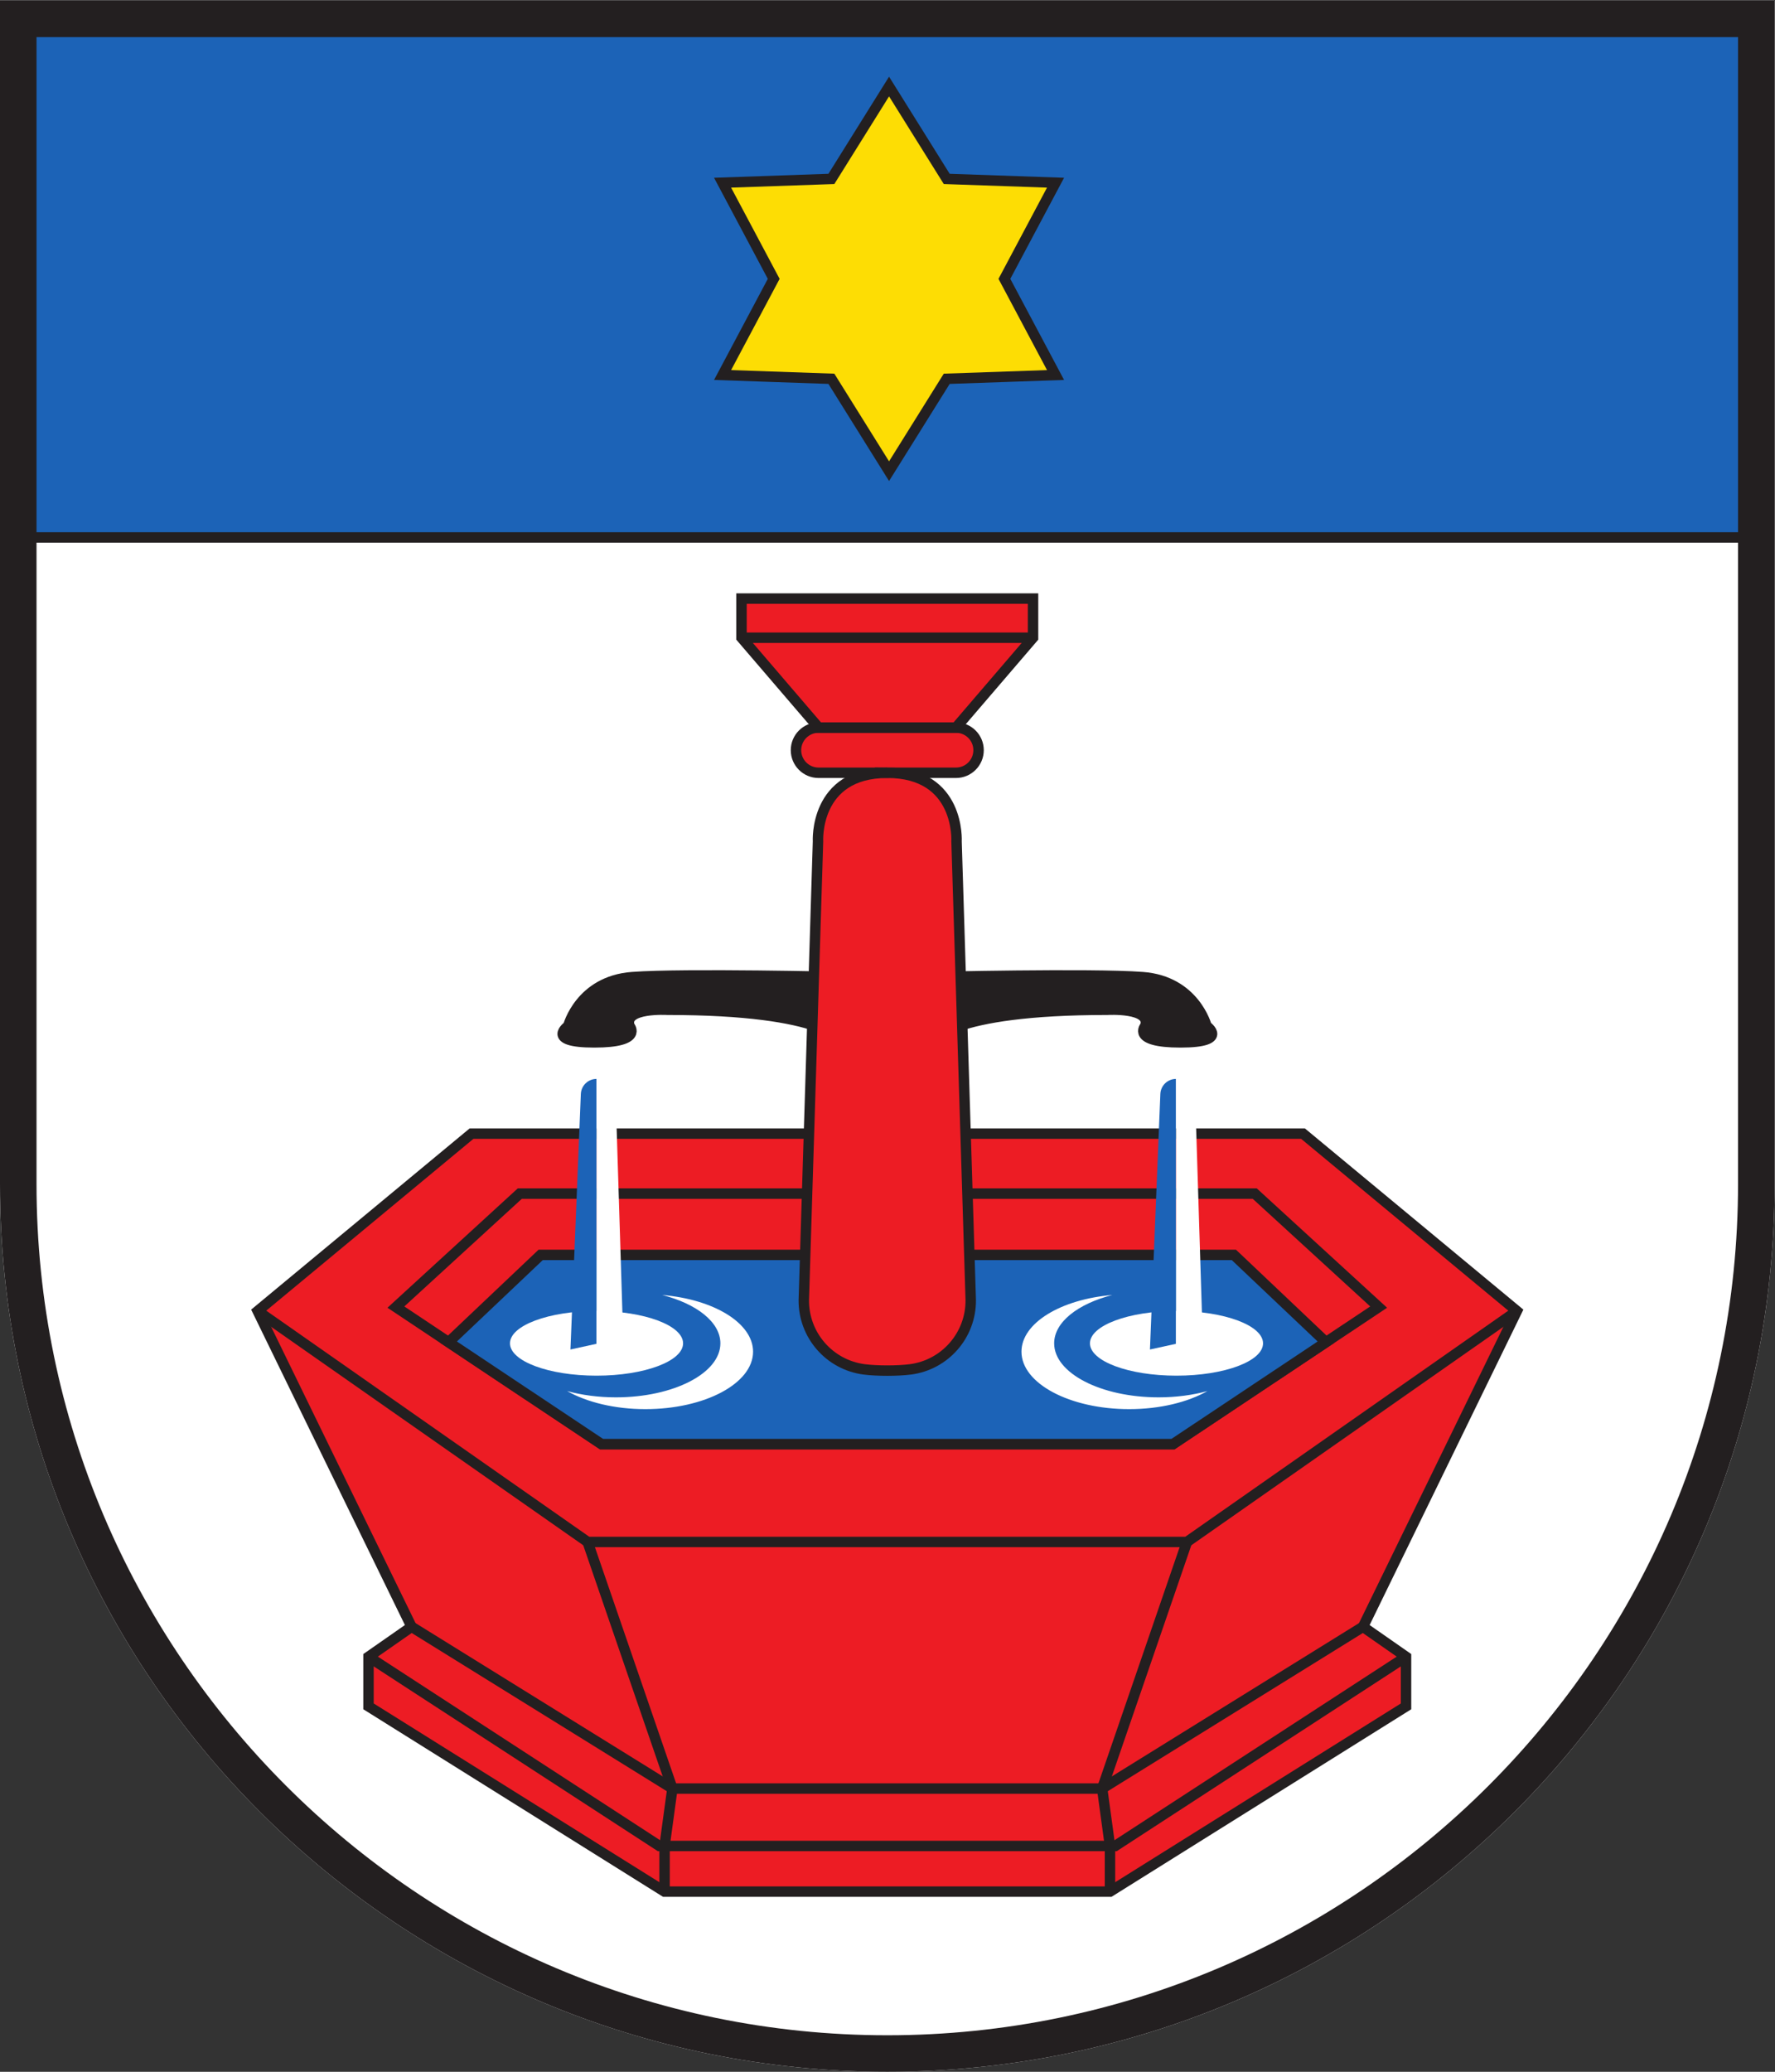 <?xml version="1.0" encoding="UTF-8" standalone="no"?>
<svg
   xmlns:dc="http://purl.org/dc/elements/1.1/"
   xmlns:cc="http://creativecommons.org/ns#"
   xmlns:rdf="http://www.w3.org/1999/02/22-rdf-syntax-ns#"
   xmlns:svg="http://www.w3.org/2000/svg"
   xmlns="http://www.w3.org/2000/svg"
   viewBox="0 0 226.773 264.573"
   height="264.573"
   width="226.773"
   xml:space="preserve"
   id="svg2"
   version="1.1"><rect x="0" y="0" width="226.773" height="264.573" fill="#333333" stroke="none"/><defs
     id="defs6" /><g
     transform="matrix(1.333,0,0,-1.333,0,264.573)"
     id="g10"><g
       transform="scale(0.1)"
       id="g12"><path
         id="path14"
         style="fill:#ffffff;fill-opacity:1;fill-rule:evenodd;stroke:none"
         d="M 0,1984.25 V 850.391 C 0,380.73 380.734,0 850.395,0 1320.05,0 1700.79,380.73 1700.79,850.391 V 1984.25 H 0" /><path
         id="path16"
         style="fill:#231f20;fill-opacity:1;fill-rule:nonzero;stroke:none"
         d="m 808.039,986.188 c 0,0 -13.434,31.242 -168.434,31.242 0,0 -42.5,2.51 -36.25,-15.62 0,0 13.75,-15.622 -33.75,-15.622 -47.5,0 -25,15.682 -25,15.682 0,0 11.25,43.06 61.25,46.81 50,3.75 204.118,0 204.118,0 l -1.934,-62.492" /><path
         id="path18"
         style="fill:none;stroke:#231f20;stroke-width:10;stroke-linecap:butt;stroke-linejoin:miter;stroke-miterlimit:10;stroke-dasharray:none;stroke-opacity:1"
         d="m 808.039,986.188 c 0,0 -13.434,31.242 -168.434,31.242 0,0 -42.5,2.51 -36.25,-15.62 0,0 13.75,-15.622 -33.75,-15.622 -47.5,0 -25,15.682 -25,15.682 0,0 11.25,43.06 61.25,46.81 50,3.75 204.118,0 204.118,0 z" /><path
         id="path20"
         style="fill:#231f20;fill-opacity:1;fill-rule:nonzero;stroke:none"
         d="m 892.934,986.188 c 0,0 13.433,31.242 168.436,31.242 0,0 42.5,2.51 36.25,-15.62 0,0 -13.75,-15.622 33.75,-15.622 47.5,0 25,15.682 25,15.682 0,0 -11.25,43.06 -61.25,46.81 -50,3.75 -204.124,0 -204.124,0 l 1.938,-62.492" /><path
         id="path22"
         style="fill:none;stroke:#231f20;stroke-width:10;stroke-linecap:butt;stroke-linejoin:miter;stroke-miterlimit:10;stroke-dasharray:none;stroke-opacity:1"
         d="m 892.934,986.188 c 0,0 13.433,31.242 168.436,31.242 0,0 42.5,2.51 36.25,-15.62 0,0 -13.75,-15.622 33.75,-15.622 47.5,0 25,15.682 25,15.682 0,0 -11.25,43.06 -61.25,46.81 -50,3.75 -204.124,0 -204.124,0 z" /><path
         id="path24"
         style="fill:#ed1c24;fill-opacity:1;fill-rule:nonzero;stroke:none"
         d="M 916.246,1244.47 H 784.539 c -11.953,0 -21.644,9.69 -21.644,21.64 v 0 c 0,11.96 9.691,21.65 21.644,21.65 h 131.707 c 11.957,0 21.649,-9.69 21.649,-21.65 v 0 c 0,-11.95 -9.692,-21.64 -21.649,-21.64" /><path
         id="path26"
         style="fill:none;stroke:#231f20;stroke-width:10;stroke-linecap:butt;stroke-linejoin:miter;stroke-miterlimit:10;stroke-dasharray:none;stroke-opacity:1"
         d="M 916.246,1244.47 H 784.539 c -11.953,0 -21.644,9.69 -21.644,21.64 v 0 c 0,11.96 9.691,21.65 21.644,21.65 h 131.707 c 11.957,0 21.649,-9.69 21.649,-21.65 v 0 c 0,-11.95 -9.692,-21.64 -21.649,-21.64 z" /><path
         id="path28"
         style="fill:#ed1c24;fill-opacity:1;fill-rule:nonzero;stroke:none"
         d="m 850.395,1287.76 h 65.851 l 73.852,86.08 v 37.5 H 850.395 710.691 v -37.5 l 73.848,-86.08 h 65.856" /><path
         id="path30"
         style="fill:none;stroke:#231f20;stroke-width:10;stroke-linecap:butt;stroke-linejoin:miter;stroke-miterlimit:10;stroke-dasharray:none;stroke-opacity:1"
         d="m 850.395,1287.76 h 65.851 l 73.852,86.08 v 37.5 H 850.395 710.691 v -37.5 l 73.848,-86.08 z" /><path
         id="path32"
         style="fill:none;stroke:#231f20;stroke-width:10;stroke-linecap:butt;stroke-linejoin:miter;stroke-miterlimit:10;stroke-dasharray:none;stroke-opacity:1"
         d="M 710.691,1373.84 H 990.098" /><path
         id="path34"
         style="fill:#ed1c24;fill-opacity:1;fill-rule:nonzero;stroke:none"
         d="M 850.395,172.602 H 1063.85 L 1347.6,350.09 v 47.5 l -41.25,28.75 147.49,302.5 -204.99,169.941 H 850.395 451.941 l -205,-169.941 147.5,-302.5 -41.25,-28.75 v -47.5 l 283.75,-177.488 h 213.454" /><path
         id="path36"
         style="fill:none;stroke:#231f20;stroke-width:10;stroke-linecap:butt;stroke-linejoin:miter;stroke-miterlimit:10;stroke-dasharray:none;stroke-opacity:1"
         d="M 850.395,172.602 H 1063.85 L 1347.6,350.09 v 47.5 l -41.25,28.75 147.49,302.5 -204.99,169.941 H 850.395 451.941 l -205,-169.941 147.5,-302.5 -41.25,-28.75 v -47.5 l 283.75,-177.488 z" /><path
         id="path38"
         style="fill:#ed1c24;fill-opacity:1;fill-rule:nonzero;stroke:none"
         d="M 773.551,841.328 H 498.191 L 379.441,732.59 576.496,601.34 H 850.395 1124.29 L 1321.35,732.59 1202.6,841.328 H 927.234 773.551" /><path
         id="path40"
         style="fill:none;stroke:#231f20;stroke-width:10;stroke-linecap:butt;stroke-linejoin:miter;stroke-miterlimit:10;stroke-dasharray:none;stroke-opacity:1"
         d="M 773.551,841.328 H 498.191 L 379.441,732.59 576.496,601.34 H 850.395 1124.29 L 1321.35,732.59 1202.6,841.328 H 927.234 Z" /><path
         id="path42"
         style="fill:#1c63b7;fill-opacity:1;fill-rule:nonzero;stroke:none"
         d="M 770.387,782.59 H 518.191 L 429.938,698.961 576.496,601.34 h 547.794 l 146.56,97.621 -88.25,83.629 H 930.398 770.387" /><path
         id="path44"
         style="fill:none;stroke:#231f20;stroke-width:10;stroke-linecap:butt;stroke-linejoin:miter;stroke-miterlimit:10;stroke-dasharray:none;stroke-opacity:1"
         d="M 770.387,782.59 H 518.191 L 429.938,698.961 576.496,601.34 h 547.794 l 146.56,97.621 -88.25,83.629 H 930.398 Z" /><path
         id="path46"
         style="fill:#ed1c24;fill-opacity:1;fill-rule:nonzero;stroke:none"
         d="M 850.395,1244.47 C 780.043,1244.47 784,1178.62 784,1178.62 L 770.391,739.309 c -0.278,-33.559 24.543,-62.047 57.832,-66.379 v 0 c 12.195,-1.59 32.148,-1.59 44.343,0 v 0 c 33.286,4.332 58.106,32.82 57.832,66.379 l -13.609,439.311 c 0,0 3.953,65.85 -66.394,65.85" /><path
         id="path48"
         style="fill:none;stroke:#231f20;stroke-width:10;stroke-linecap:butt;stroke-linejoin:miter;stroke-miterlimit:10;stroke-dasharray:none;stroke-opacity:1"
         d="M 850.395,1244.47 C 780.043,1244.47 784,1178.62 784,1178.62 L 770.391,739.309 c -0.278,-33.559 24.543,-62.047 57.832,-66.379 v 0 c 12.195,-1.59 32.148,-1.59 44.343,0 v 0 c 33.286,4.332 58.106,32.82 57.832,66.379 l -13.609,439.311 c 0,0 3.953,65.85 -66.394,65.85 z" /><path
         id="path50"
         style="fill:none;stroke:#231f20;stroke-width:10;stroke-linecap:butt;stroke-linejoin:miter;stroke-miterlimit:10;stroke-dasharray:none;stroke-opacity:1"
         d="m 636.941,172.602 v 43.75 l 7.5,55 -81.25,236.238" /><path
         id="path52"
         style="fill:none;stroke:#231f20;stroke-width:10;stroke-linecap:butt;stroke-linejoin:miter;stroke-miterlimit:10;stroke-dasharray:none;stroke-opacity:1"
         d="M 1453.84,728.84 1137.6,507.59 H 563.191 l -316.25,221.25" /><path
         id="path54"
         style="fill:none;stroke:#231f20;stroke-width:10;stroke-linecap:butt;stroke-linejoin:miter;stroke-miterlimit:10;stroke-dasharray:none;stroke-opacity:1"
         d="m 1306.35,426.34 -250,-154.988 H 644.441 l -250,154.988" /><path
         id="path56"
         style="fill:none;stroke:#231f20;stroke-width:10;stroke-linecap:butt;stroke-linejoin:miter;stroke-miterlimit:10;stroke-dasharray:none;stroke-opacity:1"
         d="M 1347.6,397.59 1068.85,216.352 H 631.941 L 353.191,397.59" /><path
         id="path58"
         style="fill:none;stroke:#231f20;stroke-width:10;stroke-linecap:butt;stroke-linejoin:miter;stroke-miterlimit:10;stroke-dasharray:none;stroke-opacity:1"
         d="m 1063.85,172.602 v 43.75 l -7.5,55 81.25,236.238" /><path
         id="path60"
         style="fill:#ffffff;fill-opacity:1;fill-rule:nonzero;stroke:none"
         d="m 488.789,697.871 c 0,-17.109 37.137,-30.98 82.949,-30.98 45.809,0 82.95,13.871 82.95,30.98 0,17.109 -37.141,30.969 -82.95,30.969 -45.812,0 -82.949,-13.86 -82.949,-30.969" /><path
         id="path62"
         style="fill:#1c63b7;fill-opacity:1;fill-rule:nonzero;stroke:none"
         d="m 556.699,936.738 -9.961,-244.769 25,5.461 v 253.75 c -8.078,0 -14.711,-6.371 -15.039,-14.442" /><path
         id="path64"
         style="fill:#ffffff;fill-opacity:1;fill-rule:nonzero;stroke:none"
         d="m 571.738,951.18 v 0 c 9.797,0 17.871,-7.692 18.34,-17.481 l 7.539,-240.98 -25.879,4.711 v 253.75" /><path
         id="path66"
         style="fill:#ffffff;fill-opacity:1;fill-rule:nonzero;stroke:none"
         d="m 1044.65,697.871 c 0,-17.109 37.13,-30.98 82.95,-30.98 45.81,0 82.94,13.871 82.94,30.98 0,17.109 -37.13,30.969 -82.94,30.969 -45.82,0 -82.95,-13.86 -82.95,-30.969" /><path
         id="path68"
         style="fill:#1c63b7;fill-opacity:1;fill-rule:nonzero;stroke:none"
         d="m 1112.12,936.738 -9.97,-244.769 25,5.461 v 253.75 c -8.07,0 -14.71,-6.371 -15.03,-14.442" /><path
         id="path70"
         style="fill:#ffffff;fill-opacity:1;fill-rule:nonzero;stroke:none"
         d="m 1127.15,951.18 v 0 c 9.8,0 17.88,-7.692 18.35,-17.481 l 7.54,-240.98 -25.89,4.711 v 253.75" /><path
         id="path72"
         style="fill:#ffffff;fill-opacity:1;fill-rule:nonzero;stroke:none"
         d="m 1110.44,646.129 c -55.28,0 -100.1,23.16 -100.1,51.73 0,20.332 22.76,37.879 55.78,46.332 -49.33,-4.132 -87.104,-26.839 -87.104,-54.312 0,-30.41 46.214,-55.051 103.214,-55.051 29.58,0 56.19,6.672 75.01,17.313 -13.97,-3.832 -29.88,-6.012 -46.8,-6.012" /><path
         id="path74"
         style="fill:#ffffff;fill-opacity:1;fill-rule:nonzero;stroke:none"
         d="m 590.344,646.129 c 55.285,0 100.105,23.16 100.105,51.73 0,20.332 -22.761,37.879 -55.785,46.332 49.336,-4.132 87.109,-26.839 87.109,-54.312 0,-30.41 -46.21,-55.051 -103.214,-55.051 -29.586,0 -56.192,6.672 -75.008,17.313 13.969,-3.832 29.879,-6.012 46.793,-6.012" /><path
         id="path76"
         style="fill:#1c63b7;fill-opacity:1;fill-rule:nonzero;stroke:none"
         d="M 19.605,1469.93 H 1684.6 v 495.44 H 19.605 v -495.44" /><path
         id="path78"
         style="fill:none;stroke:#231f20;stroke-width:10;stroke-linecap:butt;stroke-linejoin:miter;stroke-miterlimit:10;stroke-dasharray:none;stroke-opacity:1"
         d="M 19.605,1469.93 H 1684.6 v 495.44 H 19.605 Z" /><path
         id="path80"
         style="fill:#fddd04;fill-opacity:1;fill-rule:nonzero;stroke:none"
         d="m 796.828,1813.39 55.277,88.51 55.274,-88.51 104.291,-3.62 -49.014,-92.12 49.014,-92.13 -104.291,-3.61 -55.274,-88.52 -55.277,88.52 -104.293,3.61 49.02,92.13 -49.02,92.12 104.293,3.62" /><path
         id="path82"
         style="fill:none;stroke:#231f20;stroke-width:10;stroke-linecap:butt;stroke-linejoin:miter;stroke-miterlimit:10;stroke-dasharray:none;stroke-opacity:1"
         d="m 796.828,1813.39 55.277,88.51 55.274,-88.51 104.291,-3.62 -49.014,-92.12 49.014,-92.13 -104.291,-3.61 -55.274,-88.52 -55.277,88.52 -104.293,3.61 49.02,92.13 -49.02,92.12 z" /><path
         id="path84"
         style="fill:#231f20;fill-opacity:1;fill-rule:nonzero;stroke:none"
         d="M 1700.79,1984.25 H 0 V 850.391 C 0,380.73 380.734,0 850.395,0 1320.05,0 1700.79,380.73 1700.79,850.391 V 1984.25 Z m -35,-35 V 850.391 C 1665.79,400.781 1300,35 850.395,35 400.785,35 35,400.781 35,850.391 V 1949.25 h 1630.79" /></g></g></svg>
